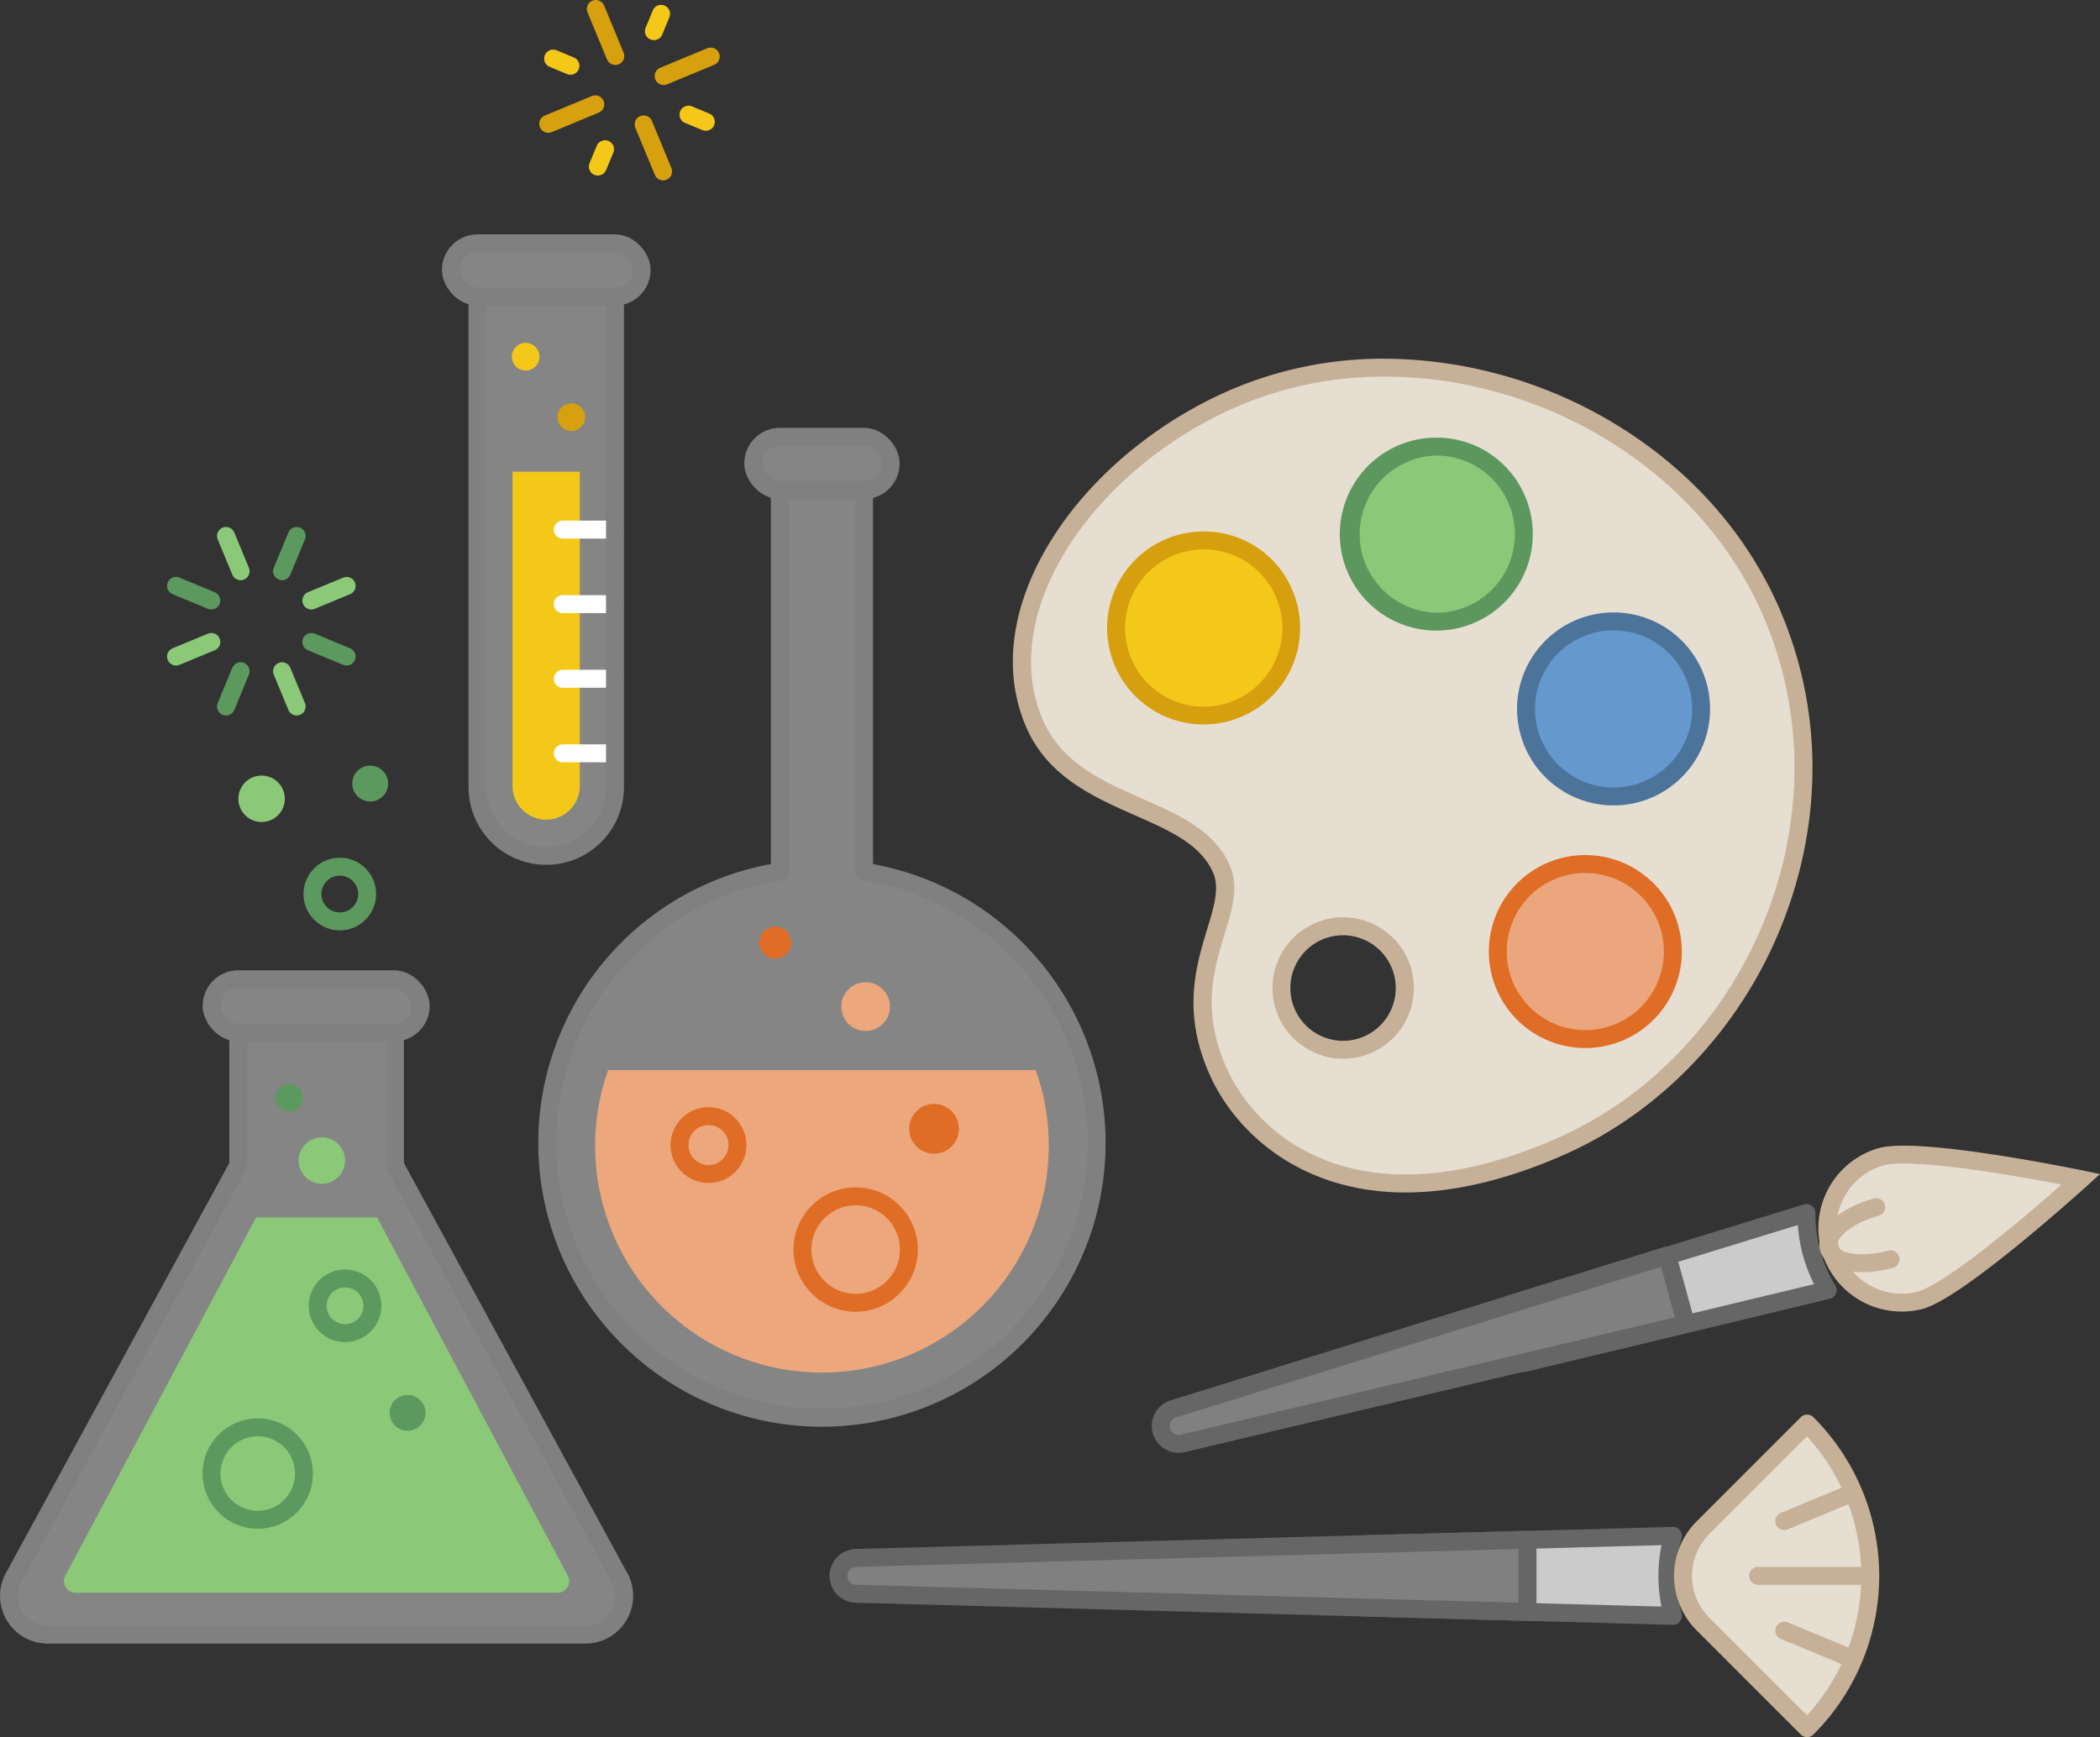 <svg xmlns="http://www.w3.org/2000/svg" viewBox="0 0 468.32 387.42"><rect x="0" y="0" width="468.32" height="387.42" fill="#333333" stroke="none"/><defs><style>.a{isolation:isolate;}.b{opacity:0.4;}.c{fill:#fff;}.af,.d,.f,.l,.o,.p,.q,.r,.s{fill:none;}.d{stroke:gray;}.ac,.ad,.af,.ag,.d,.o,.p,.q,.r,.s{stroke-linecap:round;stroke-linejoin:round;}.ac,.ad,.ae,.af,.ag,.d,.f,.l,.o,.p,.q,.r,.s{stroke-width:4px;}.e,.h{fill:#8bc979;}.e,.i,.k{mix-blend-mode:multiply;}.f,.p{stroke:#5c995e;}.ae,.f,.l{stroke-miterlimit:10;}.g{fill:#5c995e;}.i,.v{fill:#f4c818;}.j{fill:#d6a00e;}.k,.n{fill:#eca77d;}.l{stroke:#e06d26;}.m{fill:#e06d26;}.o{stroke:#8bc979;}.q{stroke:#fff;}.r{stroke:#d6a00e;}.s{stroke:#f4c818;}.ae,.ag,.t{fill:#e7ded2;}.u{fill:#c6b198;}.w{fill:#d59f0e;}.x{fill:#5c985e;}.y{fill:#6599ce;}.z{fill:#4c739a;}.aa{fill:#eba67d;}.ab{fill:#df6d26;}.ac{fill:#cbcbcb;}.ac,.ad{stroke:#666;}.ad{fill:gray;}.ae,.af,.ag{stroke:#c6b198;}</style></defs><g class="a"><g class="b"><path class="c" d="M192.69,194.4V109.3a5.94,5.94,0,0,0,5.94-5.94h0a5.94,5.94,0,0,0-5.94-5.94H173.91a5.93,5.93,0,0,0-5.93,5.94h0a5.93,5.93,0,0,0,5.93,5.94v85.1a61.26,61.26,0,1,0,18.78,0Z"/><path class="c" d="M88.08,259.89V230.36H53.13v29.53L3.34,351.3a8.65,8.65,0,0,0,7.33,13.26H130.54a8.65,8.65,0,0,0,7.33-13.26Z"/><path class="c" d="M106.49,66.15v109.4a15.33,15.33,0,0,0,15.33,15.33h0a15.33,15.33,0,0,0,15.33-15.33V66.15a5.94,5.94,0,0,0,0-11.88H106.49a5.94,5.94,0,1,0,0,11.88Z"/><path class="c" d="M53.13,230.28H87.88a5.94,5.94,0,1,0,0-11.87H53.13a5.94,5.94,0,1,0,0,11.87Z"/></g><path class="d" d="M137.87,351.3,88.08,259.89V230.36H53.13v29.53L3.34,351.3a8.65,8.65,0,0,0,7.33,13.26H130.54A8.65,8.65,0,0,0,137.87,351.3Z"/><path class="e" d="M57.1,271.54h27l42.42,79.68a2.59,2.59,0,0,1-2.19,4H16.87a2.59,2.59,0,0,1-2.19-4Z"/><circle class="f" cx="57.48" cy="328.64" r="10.31"/><circle class="g" cx="90.89" cy="315.1" r="4"/><circle class="g" cx="82.56" cy="174.75" r="4"/><circle class="f" cx="76.95" cy="291.23" r="6.1"/><circle class="f" cx="75.78" cy="199.39" r="6.1"/><circle class="h" cx="71.78" cy="258.83" r="5.18"/><circle class="h" cx="58.34" cy="178.15" r="5.18"/><circle class="g" cx="64.49" cy="244.86" r="3.08"/><circle class="i" cx="117.23" cy="79.56" r="3.08"/><circle class="j" cx="127.42" cy="93.04" r="3.08"/><path class="k" d="M135.62,238.66a50.58,50.58,0,1,0,95.36,0Z"/><rect class="d" x="167.98" y="97.42" width="30.65" height="11.88" rx="5.94"/><circle class="l" cx="190.82" cy="278.68" r="11.87"/><circle class="l" cx="158" cy="255.38" r="6.46"/><circle class="m" cx="208.3" cy="251.75" r="5.55"/><circle class="n" cx="193.05" cy="224.5" r="5.43"/><circle class="m" cx="172.88" cy="210.23" r="3.57"/><path class="d" d="M192.69,194.4V109.3H173.91v85.1a61.26,61.26,0,1,0,18.78,0Z"/><line class="o" x1="47.13" y1="143.17" x2="39.26" y2="146.43"/><line class="o" x1="69.43" y1="133.93" x2="77.3" y2="130.67"/><line class="p" x1="53.66" y1="149.7" x2="50.4" y2="157.57"/><line class="p" x1="62.9" y1="127.4" x2="66.16" y2="119.53"/><line class="p" x1="47.13" y1="133.93" x2="39.26" y2="130.67"/><line class="p" x1="69.43" y1="143.17" x2="77.3" y2="146.43"/><line class="o" x1="53.66" y1="127.4" x2="50.4" y2="119.53"/><line class="o" x1="62.9" y1="149.7" x2="66.16" y2="157.57"/><path class="i" d="M114.3,175.28V105.2h15v70.08a7.51,7.51,0,0,1-7.52,7.52h0A7.52,7.52,0,0,1,114.3,175.28Z"/><line class="q" x1="137.01" y1="118.11" x2="125.5" y2="118.11"/><line class="q" x1="137.01" y1="134.74" x2="125.5" y2="134.74"/><line class="q" x1="137.01" y1="151.38" x2="125.5" y2="151.38"/><line class="q" x1="137.01" y1="168.01" x2="125.5" y2="168.01"/><rect class="d" x="100.55" y="54.27" width="42.53" height="11.88" rx="5.94" transform="translate(243.64 120.42) rotate(180)"/><path class="d" d="M106.49,175.55V66.15h30.66v109.4a15.33,15.33,0,0,1-15.33,15.33h0A15.33,15.33,0,0,1,106.49,175.55Z"/><line class="r" x1="132.76" y1="23.27" x2="122.26" y2="27.62"/><line class="r" x1="148" y1="16.96" x2="158.5" y2="12.61"/><line class="r" x1="137.22" y1="12.49" x2="132.87" y2="2"/><line class="r" x1="143.54" y1="27.74" x2="147.88" y2="38.23"/><line class="s" x1="127.22" y1="14.67" x2="123.35" y2="13.06"/><line class="s" x1="153.54" y1="25.57" x2="157.41" y2="27.17"/><line class="s" x1="145.83" y1="6.96" x2="147.43" y2="3.08"/><line class="s" x1="134.93" y1="33.28" x2="133.32" y2="37.15"/><rect class="d" x="47.19" y="218.41" width="46.63" height="11.88" rx="5.94" transform="translate(141.01 448.69) rotate(180)"/><path class="t" d="M313.48,264C290.87,264,277,251,271.62,238.88c-5.9-13.22-2.88-23.16-.45-31.14,1.67-5.52,3-9.87,1.19-14-3.08-7-10.56-10.3-18.47-13.8-9.15-4-18.6-8.21-23.1-18.43-5.28-12-3.28-26.3,5.61-40.42C244.83,107.74,258.79,96,274.69,89a84,84,0,0,1,34.18-7c37.14,0,71.68,21.73,85.95,54.07,9.65,21.87,9.86,46.62.6,69.7-9,22.42-26.27,40.62-47.41,49.95-12.38,5.46-24,8.23-34.53,8.23Zm-14-57.38a13.65,13.65,0,0,0-5.55,1.17,13.78,13.78,0,0,0,5.56,26.39,13.78,13.78,0,0,0,12.6-19.34A13.79,13.79,0,0,0,299.52,206.57Z"/><path class="u" d="M308.87,84c34.62,0,69.69,20.16,84.12,52.87,19.69,44.65-2.89,98.1-45.79,117-13,5.73-24.2,8.06-33.72,8.06-21.91,0-34.88-12.34-40-23.89-9.65-21.6,5.76-33.72.74-45.09-7-16-33.47-13.86-41.57-32.23C222.13,137,243.39,105,275.5,90.86A82.38,82.38,0,0,1,308.87,84m-9.34,152.13a15.78,15.78,0,0,0,0-31.56,15.61,15.61,0,0,0-6.36,1.35,15.78,15.78,0,0,0,6.37,30.21M308.87,80a86,86,0,0,0-35,7.2c-16.27,7.17-30.55,19.15-39.19,32.87-9.25,14.69-11.29,29.71-5.74,42.29,4.81,10.92,15.07,15.45,24.12,19.45,7.88,3.48,14.68,6.49,17.45,12.77,1.51,3.41.28,7.46-1.28,12.58-2.52,8.3-5.66,18.63.54,32.53,5.67,12.7,20.12,26.26,43.69,26.26,10.81,0,22.7-2.83,35.33-8.4,21.62-9.54,39.29-28.14,48.47-51,9.46-23.59,9.24-48.89-.63-71.26-7.28-16.5-19.75-30.51-36.06-40.5A100.4,100.4,0,0,0,308.87,80Zm-9.34,152.13a11.78,11.78,0,0,1-4.76-22.55,11.77,11.77,0,1,1,4.76,22.55Z"/><path class="v" d="M268.43,159.58a19.56,19.56,0,1,1,7.87-1.67A19.31,19.31,0,0,1,268.43,159.58Z"/><path class="w" d="M268.41,118.53v4a17.54,17.54,0,1,1-7.06,1.5,17.55,17.55,0,0,1,7.06-1.5v-4m0,0a21.52,21.52,0,1,0,19.7,12.84,21.35,21.35,0,0,0-19.7-12.84Z"/><path class="h" d="M320.33,138.65A19.53,19.53,0,0,1,302.46,127,19.52,19.52,0,0,1,320.3,99.61a19.52,19.52,0,0,1,0,39Z"/><path class="x" d="M320.3,97.6v4a17.52,17.52,0,0,1,7.08,33.55,17.24,17.24,0,0,1-7.05,1.5,17.53,17.53,0,0,1,0-35.05v-4m0,0A21.52,21.52,0,1,0,340,110.44,21.35,21.35,0,0,0,320.3,97.6Z"/><path class="y" d="M359.85,177.63a19.52,19.52,0,1,1,7.87-1.66A19.53,19.53,0,0,1,359.85,177.63Z"/><path class="z" d="M359.83,136.59v4a17.52,17.52,0,1,1-7.06,1.49,17.54,17.54,0,0,1,7.06-1.49v-4m0,0a21.52,21.52,0,1,0,19.7,12.83,21.51,21.51,0,0,0-19.7-12.83Z"/><path class="aa" d="M353.55,231.74a19.52,19.52,0,1,1,7.87-1.66A19.55,19.55,0,0,1,353.55,231.74Z"/><path class="ab" d="M353.53,190.7v4a17.52,17.52,0,1,1-7.06,1.49,17.54,17.54,0,0,1,7.06-1.49v-4m0,0a21.52,21.52,0,1,0,19.7,12.83,21.51,21.51,0,0,0-19.7-12.83Z"/><path class="ac" d="M339.85,304l67.72-16.27a32.59,32.59,0,0,1-4.71-17.2l-66.32,20.4"/><path class="ad" d="M259,319.08h0a4,4,0,0,1,2.69-4.87L371.81,280,376,295.27,263.83,321.9A4,4,0,0,1,259,319.08Z"/><path class="ae" d="M428.2,290a16.59,16.59,0,0,1-8.75-32c8.83-2.42,44.62,5,44.62,5S437,287.57,428.2,290Z"/><path class="af" d="M418.42,269.22c-6.73,1.84-11.47,5.93-10.59,9.15s7,4.32,13.77,2.48"/><path class="ac" d="M303.89,358.5l69.2,1.88a32.58,32.58,0,0,1,0-17.84l-69.2,1.87"/><path class="ad" d="M187,351.46h0a4,4,0,0,1,3.88-4l149.77-4.05V359.5l-149.77-4.05A4,4,0,0,1,187,351.46Z"/><path class="ag" d="M403,317.5l-23.21,23.21a15.2,15.2,0,0,0,0,21.5L403,385.42A48,48,0,0,0,403,317.5Z"/><line class="ag" x1="417.08" y1="351.46" x2="392.06" y2="351.46"/><line class="ag" x1="413.2" y1="332.91" x2="397.9" y2="339.25"/><line class="ag" x1="413.2" y1="370.01" x2="397.9" y2="363.67"/></g></svg>